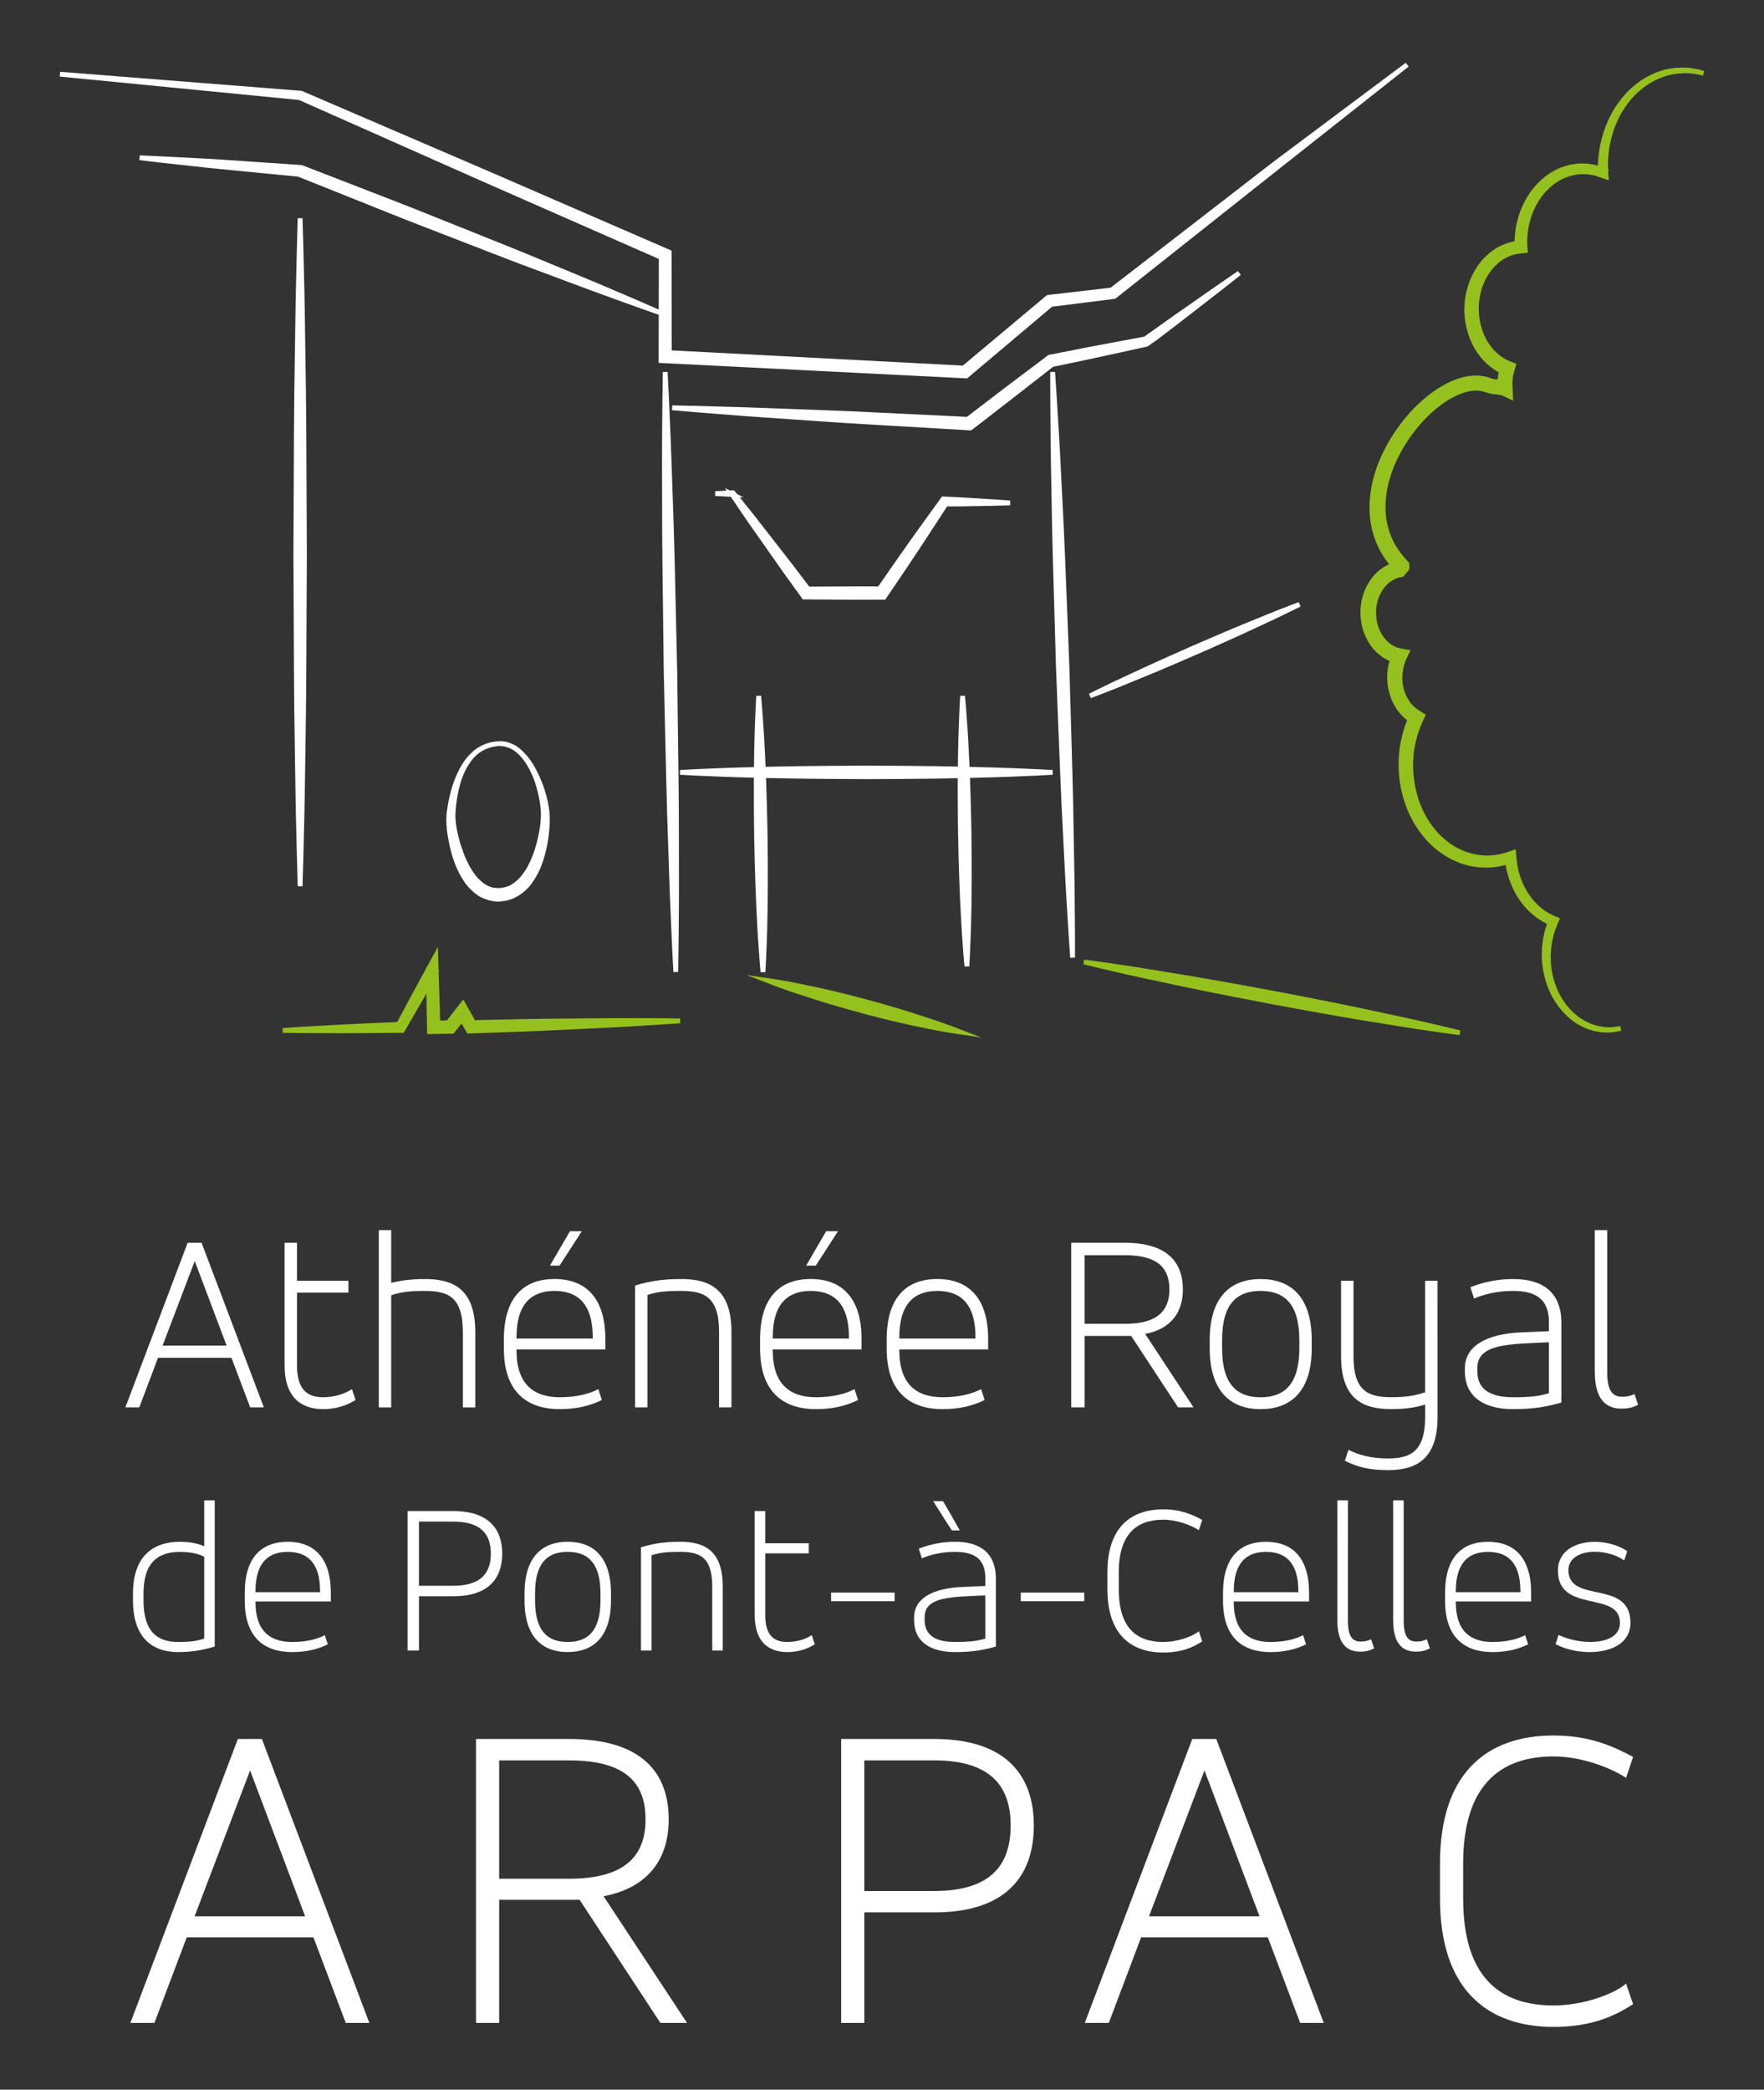 <?xml version="1.0" encoding="utf-8"?>
<!-- Generator: Adobe Illustrator 16.0.0, SVG Export Plug-In . SVG Version: 6.00 Build 0)  -->
<!DOCTYPE svg PUBLIC "-//W3C//DTD SVG 1.0//EN" "http://www.w3.org/TR/2001/REC-SVG-20010904/DTD/svg10.dtd">
<svg version="1.0" id="Calque_1" xmlns="http://www.w3.org/2000/svg" xmlns:xlink="http://www.w3.org/1999/xlink" x="0px" y="0px"
	 width="184.252px" height="218.268px" viewBox="35.462 32.5 184.252 218.268" enable-background="new 35.462 32.5 184.252 218.268"
	 xml:space="preserve">
<rect x="35.462" y="32.5" width="184.252" height="218.268" fill="#333333" stroke="none"/>
<g id="Calque_2">
</g>
<g id="Calque_1_1_">
	<g>
		<path fill="#FFFFFF" d="M59.638,174.318h-7.67l-1.957,5.183h-1.453l6.504-17.188h1.456l6.505,17.188h-1.43L59.638,174.318z
			 M52.445,173.048h6.688l-3.331-8.829L52.445,173.048z"/>
		<path fill="#FFFFFF" d="M65.19,162.312h1.295v3.967h5.369v1.242h-5.369v7.613c0,2.541,1.112,3.309,2.725,3.309
			c1.164,0,2.248-0.346,3.016-0.848l0.369,1.137c-0.925,0.58-2.062,0.953-3.385,0.953c-2.273,0-4.02-1.217-4.02-4.551V162.312z"/>
		<path fill="#FFFFFF" d="M75.028,160.99h1.295v5.5c0.795-0.186,1.904-0.395,3.52-0.395c3.014,0,5.262,1.084,5.262,5.553v7.854
			h-1.299v-7.881c0-3.729-1.611-4.283-4.018-4.283c-1.639,0-2.486,0.133-3.465,0.449v11.715h-1.295V160.99z"/>
		<path fill="#FFFFFF" d="M98.694,173.445h-9.281v0.105c0,3.541,1.799,4.893,4.523,4.893c1.691,0,3.092-0.346,4.018-0.848
			l0.371,1.137c-1.244,0.609-2.645,0.953-4.389,0.953c-3.518,0-5.844-1.879-5.844-6.32v-0.979c0-4.418,2.115-6.293,5.287-6.293
			c3.174,0,5.314,1.875,5.314,6.293L98.694,173.445L98.694,173.445z M89.413,172.311h7.961v-0.133c0-3.546-1.615-4.841-3.994-4.841
			c-2.355,0-3.967,1.295-3.967,4.841V172.311z M96.237,161.098l-2.33,3.598h-1.004l2.092-3.598H96.237z"/>
		<path fill="#FFFFFF" d="M101.792,166.779c1.031-0.315,2.432-0.686,4.811-0.686c3.014,0,5.262,1.084,5.262,5.553v7.854h-1.295
			v-7.881c0-3.729-1.615-4.283-4.02-4.283c-1.693,0-2.459,0.104-3.463,0.422v11.742h-1.295V166.779z"/>
		<path fill="#FFFFFF" d="M125.454,173.445h-9.277v0.105c0,3.541,1.795,4.893,4.52,4.893c1.693,0,3.094-0.346,4.02-0.848
			l0.369,1.137c-1.242,0.609-2.643,0.953-4.389,0.953c-3.518,0-5.844-1.879-5.844-6.32v-0.979c0-4.418,2.115-6.293,5.287-6.293
			c3.174,0,5.314,1.875,5.314,6.293V173.445z M116.177,172.311h7.957v-0.133c0-3.546-1.611-4.841-3.994-4.841
			c-2.352,0-3.963,1.295-3.963,4.841V172.311z M122.997,161.098l-2.326,3.598h-1.006l2.09-3.598H122.997z"/>
		<path fill="#FFFFFF" d="M138.677,173.445h-9.279v0.105c0,3.541,1.799,4.893,4.521,4.893c1.693,0,3.095-0.346,4.021-0.848
			l0.369,1.137c-1.242,0.609-2.644,0.953-4.39,0.953c-3.516,0-5.842-1.879-5.842-6.32v-0.979c0-4.418,2.111-6.293,5.285-6.293
			c3.172,0,5.314,1.875,5.314,6.293L138.677,173.445L138.677,173.445z M129.397,172.311h7.957v-0.133
			c0-3.546-1.611-4.841-3.992-4.841c-2.354,0-3.965,1.295-3.965,4.841V172.311z"/>
		<path fill="#FFFFFF" d="M153.618,172.042h-4.863v7.459h-1.403v-17.188h5.635c4.361,0,6.029,2.01,6.029,4.865
			c0,2.354-1.193,4.123-3.94,4.652l5.051,7.67h-1.613L153.618,172.042z M148.754,163.607v7.166h4.23
			c3.436,0,4.625-1.428,4.625-3.596c0-2.193-1.189-3.57-4.625-3.57H148.754z"/>
		<path fill="#FFFFFF" d="M161.817,172.469c0-4.576,2.248-6.373,5.314-6.373c3.094,0,5.342,1.797,5.342,6.373v0.846
			c0,4.574-2.248,6.373-5.342,6.373c-3.066,0-5.314-1.799-5.314-6.373V172.469z M171.179,172.469c0-3.837-1.615-5.132-4.048-5.132
			c-2.432,0-4.02,1.295-4.02,5.132v0.846c0,3.832,1.588,5.131,4.02,5.131c2.433,0,4.048-1.299,4.048-5.131V172.469z"/>
		<path fill="#FFFFFF" d="M185.616,180.531c0,4.308-2.168,5.525-5.156,5.525c-2.037,0-3.252-0.342-4.521-0.979l0.369-1.137
			c1.137,0.555,2.383,0.896,4.151,0.896c2.326,0,3.861-0.737,3.861-4.308v-1.323c-0.82,0.265-1.957,0.479-3.52,0.479
			c-3.041,0-5.262-1.084-5.262-5.556v-7.853h1.299v7.882c0,3.674,1.559,4.282,3.992,4.282c1.664,0,2.537-0.211,3.489-0.504v-11.66
			h1.295L185.616,180.531L185.616,180.531z"/>
		<path fill="#FFFFFF" d="M198.547,178.997c-1.375,0.396-2.725,0.688-5.051,0.688c-2.83,0-5.024-1.141-5.024-3.94v-0.343
			c0-2.383,2.407-3.571,5.793-3.729c0.979-0.053,1.981-0.077,2.983-0.131v-0.953c0-2.51-1.506-3.252-3.778-3.252
			c-1.693,0-3.119,0.396-4.046,0.795c-0.104-0.397-0.264-0.795-0.372-1.192c1.271-0.476,2.698-0.844,4.444-0.844
			c2.855,0,5.051,1.164,5.051,4.573V178.997z M197.249,172.704c-4.178,0.187-7.479,0.133-7.479,2.698v0.343
			c0,1.983,1.531,2.698,3.727,2.698c1.771,0,2.75-0.108,3.752-0.426V172.704z"/>
		<path fill="#FFFFFF" d="M202.04,160.99h1.295v14.835c0,2.034,0.633,2.565,1.56,2.565c0.635,0,0.979-0.135,1.295-0.293l0.371,1.137
			c-0.478,0.236-0.927,0.398-1.746,0.398c-1.56,0-2.772-0.926-2.772-3.809V160.99H202.04z"/>
	</g>
	<g>
		<path fill="#FFFFFF" d="M128.905,199.745h-6.635v-0.896h6.635V199.745z"/>
		<path fill="#FFFFFF" d="M148.713,199.745h-6.633v-0.896h6.633V199.745z"/>
		<g>
			<path fill="#FFFFFF" d="M57.892,204.479c-1.008,0.312-2.221,0.582-3.832,0.582c-2.736,0-4.708-1.547-4.708-5.402v-0.717
				c0-3.855,2.062-5.402,4.91-5.402c1.075,0,1.948,0.201,2.531,0.471v-4.795h1.099V204.479z M50.45,199.656
				c0,3.273,1.436,4.349,3.63,4.349c1.257,0,2.019-0.11,2.713-0.358v-8.537c-0.381-0.203-1.166-0.516-2.511-0.516
				c-2.285,0-3.832,1.073-3.832,4.348V199.656z"/>
			<path fill="#FFFFFF" d="M70.017,199.77h-7.868v0.092c0,3.002,1.524,4.145,3.833,4.145c1.434,0,2.623-0.289,3.406-0.717
				l0.313,0.963c-1.054,0.516-2.239,0.809-3.72,0.809c-2.982,0-4.953-1.594-4.953-5.356v-0.83c0-3.744,1.793-5.334,4.482-5.334
				c2.689,0,4.506,1.59,4.506,5.334L70.017,199.77L70.017,199.77z M62.148,198.807h6.745v-0.111c0-3.004-1.365-4.102-3.383-4.102
				c-1.996,0-3.362,1.098-3.362,4.102V198.807z"/>
			<path fill="#FFFFFF" d="M82.81,190.333c3.697,0,5.109,1.883,5.109,4.438c0,2.578-1.412,4.459-5.109,4.459h-3.586v5.672h-1.189
				v-14.568L82.81,190.333L82.81,190.333z M79.224,191.432v6.702h3.586c2.912,0,3.92-1.348,3.92-3.362c0-1.994-1.008-3.34-3.92-3.34
				H79.224z"/>
			<path fill="#FFFFFF" d="M90.249,198.939c0-3.879,1.904-5.401,4.506-5.401c2.619,0,4.525,1.522,4.525,5.401v0.717
				c0,3.878-1.906,5.402-4.525,5.402c-2.602,0-4.506-1.524-4.506-5.402V198.939z M98.183,198.939c0-3.25-1.369-4.348-3.428-4.348
				c-2.062,0-3.408,1.098-3.408,4.348v0.717c0,3.25,1.346,4.349,3.408,4.349c2.059,0,3.428-1.099,3.428-4.349V198.939z"/>
			<path fill="#FFFFFF" d="M102.415,194.12c0.877-0.271,2.062-0.582,4.082-0.582c2.555,0,4.459,0.92,4.459,4.707v6.655h-1.1v-6.68
				c0-3.16-1.365-3.629-3.406-3.629c-1.434,0-2.084,0.09-2.936,0.357v9.951h-1.1L102.415,194.12L102.415,194.12z"/>
			<path fill="#FFFFFF" d="M114.292,190.333h1.1v3.362h4.549v1.056h-4.549v6.453c0,2.149,0.939,2.801,2.309,2.801
				c0.986,0,1.904-0.289,2.555-0.717l0.312,0.963c-0.785,0.492-1.748,0.81-2.867,0.81c-1.928,0-3.408-1.031-3.408-3.855
				L114.292,190.333L114.292,190.333z"/>
			<path fill="#FFFFFF" d="M139.481,204.479c-1.166,0.334-2.309,0.582-4.279,0.582c-2.399,0-4.26-0.963-4.26-3.34v-0.293
				c0-2.017,2.039-3.025,4.91-3.158c0.828-0.047,1.678-0.066,2.531-0.113v-0.807c0-2.129-1.277-2.757-3.205-2.757
				c-1.434,0-2.646,0.337-3.428,0.675c-0.092-0.338-0.228-0.675-0.316-1.013c1.078-0.403,2.287-0.717,3.768-0.717
				c2.42,0,4.279,0.985,4.279,3.879V204.479L139.481,204.479z M138.383,199.143c-3.543,0.157-6.344,0.11-6.344,2.285v0.293
				c0,1.68,1.301,2.284,3.162,2.284c1.5,0,2.328-0.09,3.182-0.358V199.143L138.383,199.143z M132.937,189.303h1.03
				c0.585,1.01,1.189,2.041,1.75,3.049h-0.829C134.213,191.344,133.586,190.312,132.937,189.303z"/>
			<path fill="#FFFFFF" d="M152.319,198.514c0,4.014,1.861,5.491,4.641,5.491c1.593,0,3.158-0.627,3.722-1.121l0.356,1.056
				c-0.896,0.582-2.082,1.166-4.078,1.166c-3.383,0-5.826-1.904-5.826-6.592v-1.793c0-4.683,2.443-6.566,5.826-6.566
				c1.838,0,3.027,0.539,4.078,1.1l-0.356,1.074c-0.853-0.559-2.354-1.096-3.722-1.096c-2.778,0-4.641,1.521-4.641,5.488V198.514z"
				/>
			<path fill="#FFFFFF" d="M172.198,199.77h-7.867v0.092c0,3.002,1.523,4.145,3.832,4.145c1.437,0,2.623-0.289,3.408-0.717
				l0.312,0.963c-1.051,0.516-2.24,0.809-3.721,0.809c-2.979,0-4.953-1.594-4.953-5.356v-0.83c0-3.744,1.793-5.334,4.483-5.334
				c2.688,0,4.504,1.59,4.504,5.334L172.198,199.77L172.198,199.77z M164.331,198.807h6.748v-0.111c0-3.004-1.369-4.102-3.385-4.102
				c-1.994,0-3.363,1.098-3.363,4.102V198.807z"/>
			<path fill="#FFFFFF" d="M175.153,189.214h1.1v12.574c0,1.726,0.539,2.174,1.324,2.174c0.535,0,0.828-0.11,1.096-0.246
				l0.316,0.962c-0.404,0.2-0.785,0.336-1.48,0.336c-1.323,0-2.354-0.785-2.354-3.226L175.153,189.214L175.153,189.214z"/>
			<path fill="#FFFFFF" d="M180.981,189.214h1.098v12.574c0,1.726,0.537,2.174,1.322,2.174c0.539,0,0.828-0.11,1.098-0.246
				l0.314,0.962c-0.404,0.2-0.783,0.336-1.48,0.336c-1.319,0-2.352-0.785-2.352-3.226V189.214L180.981,189.214z"/>
			<path fill="#FFFFFF" d="M195.392,199.77h-7.869v0.092c0,3.002,1.526,4.145,3.836,4.145c1.433,0,2.621-0.289,3.406-0.717
				l0.313,0.963c-1.055,0.516-2.242,0.809-3.721,0.809c-2.982,0-4.955-1.594-4.955-5.356v-0.83c0-3.744,1.793-5.334,4.482-5.334
				s4.506,1.59,4.506,5.334L195.392,199.77L195.392,199.77z M187.522,198.807h6.748v-0.111c0-3.004-1.365-4.102-3.385-4.102
				c-1.994,0-3.363,1.098-3.363,4.102V198.807z"/>
			<path fill="#FFFFFF" d="M198.256,203.268c2.354,1.143,6.41,1.119,6.41-1.256c0-3.429-6.477-0.918-6.477-5.472
				c0-3.315,4.799-3.696,7.238-2.017l-0.312,0.965c-2.107-1.457-5.828-1.188-5.828,1.009c0,3.586,6.479,0.896,6.479,5.515
				c0,3.383-5.108,3.676-7.822,2.217L198.256,203.268z"/>
		</g>
	</g>
	<g>
		<path fill="#FFFFFF" d="M68.201,234.854H54.968l-3.378,8.942h-2.511l11.227-29.659h2.511l11.226,29.659h-2.465L68.201,234.854z
			 M55.788,232.662h11.546l-5.749-15.241L55.788,232.662z"/>
		<path fill="#FFFFFF" d="M95.998,230.93h-8.396v12.866h-2.419v-29.659h9.72c7.529,0,10.406,3.467,10.406,8.395
			c0,4.062-2.056,7.119-6.8,8.033l8.715,13.231h-2.782L95.998,230.93z M87.602,216.372v12.364h7.301
			c5.933,0,7.986-2.463,7.986-6.205c0-3.786-2.054-6.159-7.986-6.159H87.602z"/>
		<path fill="#FFFFFF" d="M133.042,214.137c7.528,0,10.405,3.832,10.405,9.034c0,5.248-2.877,9.08-10.405,9.08h-7.301v11.545h-2.419
			v-29.659H133.042z M125.74,216.372v13.646h7.301c5.933,0,7.986-2.74,7.986-6.847c0-4.062-2.055-6.799-7.986-6.799H125.74z"/>
		<path fill="#FFFFFF" d="M167.887,234.854h-13.233l-3.375,8.942h-2.511l11.227-29.659h2.508l11.227,29.659h-2.463L167.887,234.854z
			 M155.477,232.662h11.546l-5.752-15.241L155.477,232.662z"/>
		<path fill="#FFFFFF" d="M188.29,230.792c0,8.168,3.785,11.181,9.444,11.181c3.24,0,6.435-1.277,7.575-2.283l0.73,2.145
			c-1.826,1.188-4.246,2.375-8.307,2.375c-6.891,0-11.863-3.877-11.863-13.416v-3.65c0-9.537,4.975-13.371,11.863-13.371
			c3.741,0,6.163,1.097,8.307,2.236l-0.73,2.189c-1.734-1.139-4.791-2.238-7.575-2.238c-5.659,0-9.444,3.105-9.444,11.184V230.792z"
			/>
	</g>
	<g>
		<path fill="#FFFFFF" d="M136.223,72.013l0.258,0.011l8.87-7.488l6.601-0.829l17.16-13.602l13.486-10.651l-0.305-0.396
			l-13.77,10.299L151.472,62.55l-6.47,0.752l-0.183,0.024l-8.788,7.361l-30.404-1.588l-0.019-10.421l-19.487-8.456L66.976,41.99
			L41.742,40l-0.044,0.498l24.99,2.443l18.943,8.409l18.646,8.197l-0.01,5.286c-1.121-0.495-2.246-0.978-3.371-1.458l-1.051-0.449
			c-1.342-0.58-2.78-1.186-4.665-1.961l-4.671-1.933c-0.981-0.41-1.968-0.804-2.954-1.197c-0.579-0.231-1.159-0.462-1.737-0.697
			l-5.715-2.29c-1.226-0.491-2.45-0.981-3.684-1.453l-9.429-3.653l-8.549-0.581c-0.874-0.06-1.749-0.104-2.624-0.147
			c-0.521-0.026-1.043-0.053-1.565-0.082c-1.397-0.076-2.792-0.147-4.191-0.203l-0.04,0.498c1.371,0.168,2.745,0.319,4.17,0.475
			c0.512,0.054,1.024,0.111,1.536,0.168c0.878,0.097,1.756,0.195,2.634,0.278l8.24,0.804l9.312,3.728
			c1.303,0.53,2.613,1.037,3.923,1.543l5.502,2.132c0.534,0.205,1.067,0.413,1.601,0.62c1.038,0.404,2.077,0.809,3.119,1.194
			l4.738,1.772c1.579,0.592,3.161,1.182,4.749,1.75l0.986,0.356c1.242,0.449,2.484,0.898,3.735,1.331l-0.01,5.025L136.223,72.013z"
			/>
		<path fill="#FFFFFF" d="M145.463,70.811c0.545-0.115,1.091-0.228,1.636-0.341c1.073-0.223,2.146-0.445,3.218-0.682l4.991-1.094
			l0.896-0.617c1.373-1.042,2.746-2.086,4.103-3.148l1.128-0.875c1.212-0.94,2.425-1.881,3.626-2.838l-0.296-0.402
			c-1.405,0.955-2.797,1.927-4.188,2.899l-0.77,0.539c-1.305,0.9-2.596,1.821-3.885,2.74l-0.946,0.674l-4.905,0.916
			c-1.048,0.194-2.093,0.402-3.138,0.61c-0.625,0.124-1.25,0.249-1.877,0.37l-0.088,0.018l-4.451,3.357
			c-0.535,0.411-1.073,0.819-1.61,1.229c-0.818,0.622-1.639,1.245-2.451,1.876l-9.033-0.437c-2.038-0.099-4.146-0.201-6.22-0.272
			l-7.761-0.287c-0.799-0.021-1.597-0.045-2.396-0.069c-1.79-0.053-3.579-0.106-5.371-0.133l-0.026,0.499
			c1.68,0.155,3.362,0.285,5.045,0.416c0.899,0.07,1.8,0.14,2.702,0.213l7.744,0.537c1.977,0.145,3.988,0.262,5.935,0.375
			l9.567,0.559l0.255,0.014l0.207-0.155c0.874-0.663,1.739-1.338,2.604-2.013c0.547-0.426,1.092-0.852,1.643-1.276L145.463,70.811z"
			/>
		<path fill="#FFFFFF" d="M110.158,84.305l1.634,0.082l1.725,2.538l3.713,5.291l2.082,2.891l4.293,0.029
			c0.595,0.005,1.189,0.007,1.783,0.007c0.724,0,1.446-0.003,2.168-0.008h0.369l0.203-0.299c1.093-1.598,2.168-3.201,3.235-4.811
			c0.663-0.994,1.312-1.996,1.962-2.999c0.354-0.542,0.704-1.085,1.059-1.626h0.006c1.049,0,2.094-0.015,3.142-0.039
			c1.146-0.018,2.289-0.035,3.435-0.077l0.013-0.499c-0.998-0.081-1.993-0.141-2.988-0.202l-0.438-0.026
			c-0.889-0.059-1.721-0.108-2.52-0.147l0.02-0.03l-0.055,0.029c-0.295-0.015-0.586-0.027-0.873-0.04l-0.273-0.011l-0.166,0.23
			c-0.188,0.261-0.375,0.522-0.562,0.783l-0.052,0.026h0.032c-0.223,0.309-0.445,0.617-0.668,0.925
			c-0.715,0.989-1.43,1.978-2.133,2.976c-1.043,1.477-2.08,2.959-3.106,4.45c-1.196-0.008-2.392-0.007-3.589,0.003l-3.619,0.022
			l-1.752-2.304l-3.969-5.102l-1.552-1.935l0.425,0.021l-0.688-0.349l-0.235-0.294l-0.121-0.101l-0.4,0.02l-0.516-0.248l0.18,0.265
			l-1.199,0.06v0.499H110.158z"/>
		<path fill="#FFFFFF" d="M170.161,95.75c-0.211,0.085-0.455,0.179-0.727,0.285c-0.502,0.195-1.102,0.427-1.768,0.704l-1.011,0.413
			c-0.776,0.316-1.622,0.66-2.507,1.034c-1.286,0.54-2.654,1.131-4.027,1.728l-0.5,0.221c-1.199,0.528-2.39,1.054-3.512,1.567
			c-0.867,0.389-1.693,0.775-2.455,1.13l-1.041,0.485c-0.66,0.304-1.248,0.589-1.742,0.829c-0.271,0.132-0.516,0.25-0.729,0.352
			l-0.935,0.463l0.199,0.457l0.951-0.362c0.208-0.083,0.448-0.176,0.715-0.28c0.506-0.196,1.106-0.43,1.779-0.708l1.146-0.469
			c0.738-0.301,1.537-0.627,2.371-0.979c1.137-0.475,2.342-0.998,3.553-1.523l0.766-0.333c1.27-0.558,2.534-1.115,3.721-1.656
			c0.865-0.387,1.688-0.772,2.446-1.127l1.049-0.488c0.657-0.303,1.241-0.586,1.733-0.825c0.275-0.134,0.521-0.253,0.74-0.356
			l0.933-0.462l-0.198-0.458L170.161,95.75z"/>
		<path fill="#FFFFFF" d="M142.471,112.787c-0.889-0.039-1.946-0.085-3.135-0.118c-0.83-0.026-1.709-0.05-2.604-0.071
			c-0.045-1.042-0.095-2.063-0.148-3.008c-0.049-0.849-0.106-1.608-0.155-2.248c-0.027-0.355-0.052-0.672-0.07-0.951
			c-0.062-0.775-0.104-1.217-0.104-1.217l-0.498,0.007c0,0-0.033,0.444-0.069,1.222c-0.009,0.249-0.021,0.532-0.035,0.846
			c-0.028,0.662-0.063,1.46-0.084,2.357c-0.026,0.901-0.045,1.897-0.056,2.963c-0.797-0.016-1.602-0.031-2.406-0.042
			c-2.096-0.035-4.357-0.043-6.548-0.051l-0.601-0.002l-0.242,0.001c-2.312,0.008-4.702,0.017-6.907,0.052
			c-1.199,0.019-2.327,0.04-3.381,0.064c-0.044-1.04-0.091-2.018-0.143-2.906c-0.045-0.837-0.101-1.587-0.148-2.225
			c-0.028-0.392-0.055-0.741-0.073-1.046c-0.062-0.791-0.109-1.242-0.109-1.242l-0.498,0.009c0,0-0.032,0.453-0.067,1.249
			c-0.009,0.258-0.021,0.554-0.036,0.882c-0.029,0.672-0.065,1.48-0.085,2.389c-0.024,0.918-0.042,1.909-0.053,2.921
			c-0.57,0.015-1.123,0.03-1.64,0.047c-1.195,0.033-2.263,0.079-3.155,0.118c-0.468,0.021-0.888,0.039-1.257,0.052l-1.675,0.088
			v0.499l1.679,0.088c0.365,0.013,0.785,0.031,1.253,0.052c0.893,0.039,1.96,0.085,3.154,0.118c0.521,0.017,1.068,0.032,1.632,0.047
			c-0.002,0.197-0.003,0.394-0.004,0.592c-0.011,1.45,0.005,2.98,0.021,4.523l0.015,1.093c0.034,1.666,0.069,3.389,0.13,4.979
			c0.062,1.759,0.132,3.313,0.21,4.619c0.048,0.904,0.108,1.707,0.159,2.376c0.024,0.332,0.047,0.63,0.064,0.894
			c0.06,0.791,0.106,1.243,0.106,1.243l0.498-0.007c0,0,0.034-0.454,0.07-1.249c0.009-0.25,0.021-0.535,0.035-0.851
			c0.03-0.678,0.066-1.498,0.087-2.421c0.039-1.485,0.061-3.084,0.064-4.622c0.012-1.559-0.007-3.241-0.024-4.869l-0.018-1.023
			c-0.034-1.605-0.068-3.2-0.126-4.703c-0.007-0.185-0.014-0.361-0.021-0.542c1.054,0.023,2.167,0.043,3.335,0.06
			c1.992,0.034,4.104,0.043,6.228,0.052l0.924,0.004l0.599-0.002c2.188-0.008,4.453-0.016,6.548-0.051
			c0.812-0.012,1.609-0.026,2.396-0.042c0,0.118-0.002,0.23-0.002,0.35c-0.011,1.477,0.006,3.04,0.021,4.613l0.016,1.005
			c0.032,1.59,0.067,3.235,0.127,4.756c0.053,1.517,0.127,3.082,0.211,4.522c0.047,0.833,0.104,1.579,0.151,2.209
			c0.028,0.371,0.054,0.703,0.072,0.991c0.06,0.776,0.11,1.222,0.11,1.222l0.496-0.011c0,0,0.032-0.446,0.067-1.225
			c0.009-0.248,0.021-0.531,0.035-0.845c0.028-0.661,0.063-1.459,0.084-2.356c0.039-1.329,0.062-2.853,0.065-4.529
			c0.012-1.56-0.008-3.248-0.025-4.88l-0.01-0.617c-0.034-1.631-0.069-3.318-0.131-4.876c-0.004-0.12-0.01-0.239-0.014-0.359
			c0.891-0.021,1.753-0.044,2.559-0.07c1.188-0.033,2.246-0.08,3.135-0.118c0.478-0.021,0.904-0.04,1.281-0.053l1.672-0.088v-0.499
			l-1.676-0.088C143.375,112.827,142.948,112.808,142.471,112.787z"/>
		<path fill="#FFFFFF" d="M92.077,114.234c-0.377-0.956-0.796-1.753-1.244-2.369c-0.455-0.631-0.971-1.14-1.504-1.479
			c-0.619-0.349-1.093-0.432-1.33-0.45l-0.454-0.019l-0.014,0.226l-0.029-0.224c0,0-0.16,0.02-0.442,0.06
			c-0.213,0.017-0.41,0.06-0.585,0.126c-0.199,0.058-0.471,0.136-0.728,0.29c-0.57,0.272-1.128,0.744-1.612,1.364
			c-0.475,0.603-0.899,1.404-1.261,2.382c-0.328,0.897-0.575,1.933-0.734,3.078c-0.162,1.233,0.05,2.504,0.278,3.587
			c0.332,1.489,0.784,2.636,1.417,3.598c0.333,0.565,0.823,1.093,1.458,1.568c0.618,0.45,1.561,0.694,2.169,0.699
			c0.029,0.003,0.057,0.003,0.08,0.003l0.494-0.056c0.236-0.021,0.425-0.061,0.581-0.123l0.152-0.049
			c0.126-0.04,0.251-0.079,0.398-0.141l0.484-0.266c0.639-0.414,1.167-0.94,1.523-1.512c0.809-1.173,1.17-2.493,1.417-3.636
			c0.266-1.374,0.353-2.539,0.266-3.569C92.742,116.316,92.487,115.308,92.077,114.234z M87.967,110.441
			c0.146,0.013,0.547,0.078,1.09,0.391c0.338,0.222,0.838,0.637,1.306,1.355c0.438,0.667,0.804,1.455,1.057,2.278
			c0.315,1.019,0.497,2.001,0.539,2.914c0.017,0.933-0.134,1.998-0.461,3.25c-0.146,0.503-0.321,1.086-0.577,1.646
			c-0.065,0.17-0.148,0.332-0.231,0.494c-0.049,0.096-0.098,0.191-0.126,0.259c-0.06,0.09-0.113,0.183-0.168,0.276
			c-0.094,0.161-0.183,0.312-0.307,0.46c-0.287,0.42-0.679,0.792-1.17,1.108c-0.315,0.218-0.778,0.348-1.369,0.396
			c-0.084-0.009-0.172-0.016-0.26-0.023c-0.197-0.015-0.42-0.032-0.519-0.085l-0.068-0.024c-0.146-0.031-0.314-0.125-0.492-0.226
			l-0.128-0.069c-0.493-0.369-0.865-0.751-1.142-1.177c-0.567-0.806-1.033-1.834-1.424-3.141c-0.26-0.92-0.549-2.117-0.476-3.217
			c0.074-1.083,0.242-2.076,0.499-2.954c0.241-0.851,0.605-1.629,1.055-2.252c0.385-0.551,0.875-0.99,1.4-1.248
			c0.206-0.125,0.405-0.19,0.642-0.263c0.149-0.057,0.302-0.093,0.479-0.111l0.425-0.062
			C87.6,110.422,87.745,110.431,87.967,110.441z"/>
		<path fill="#FFFFFF" d="M67.364,69.799c-0.019-1.258-0.038-2.462-0.05-3.6c-0.027-2.176-0.075-4.11-0.115-5.722
			c-0.02-0.813-0.039-1.544-0.051-2.186l-0.088-2.997h-0.5l-0.086,3c-0.012,0.605-0.03,1.293-0.049,2.055
			c-0.042,1.638-0.091,3.617-0.119,5.851c-0.013,1.166-0.032,2.4-0.051,3.692c-0.036,2.333-0.074,4.851-0.085,7.483
			c-0.02,4.088-0.04,8.449-0.059,12.812c0.019,4.359,0.039,8.72,0.059,12.81c0.009,2.678,0.048,5.184,0.086,7.606
			c0.02,1.247,0.038,2.44,0.051,3.569c0.027,2.234,0.078,4.216,0.119,5.855c0.019,0.76,0.037,1.447,0.049,2.053l0.086,2.998h0.5
			l0.088-3c0.012-0.637,0.03-1.366,0.051-2.175c0.04-1.615,0.088-3.553,0.115-5.731c0.013-1.128,0.031-2.322,0.051-3.569
			c0.038-2.422,0.077-4.928,0.086-7.606l0.061-12.812l-0.061-12.81C67.439,74.708,67.4,72.158,67.364,69.799z"/>
		<path fill="#FFFFFF" d="M106.374,120.968c-0.001-2.16-0.002-4.395-0.035-6.779l-0.142-11.511
			c-0.091-3.917-0.181-7.833-0.263-11.505c-0.056-2.471-0.14-4.88-0.214-7.006c-0.037-1.057-0.072-2.07-0.103-3.03
			c-0.06-1.95-0.139-3.684-0.204-5.131c-0.033-0.733-0.062-1.392-0.085-1.97l-0.135-2.692l-0.5,0.009l-0.04,2.698
			c-0.002,0.58-0.009,1.244-0.017,1.983c-0.015,1.445-0.032,3.176-0.025,5.121c0.006,1.042,0.007,2.146,0.008,3.301
			c0.001,2.101,0.003,4.37,0.033,6.74l0.141,11.508l0.264,11.504c0.051,2.388,0.129,4.623,0.204,6.783
			c0.04,1.138,0.078,2.226,0.108,3.253c0.06,1.867,0.135,3.535,0.198,4.943c0.037,0.809,0.069,1.531,0.093,2.16
			c0.088,1.711,0.136,2.69,0.136,2.69l0.5-0.008c0,0,0.017-0.979,0.041-2.696c0.002-0.581,0.009-1.247,0.017-1.986
			c0.015-1.446,0.032-3.176,0.025-5.121C106.374,123.197,106.374,122.107,106.374,120.968z"/>
		<path fill="#FFFFFF" d="M147.726,127.917c-0.009-1.405-0.019-3.084-0.056-4.967c-0.021-1.004-0.037-2.066-0.057-3.176
			c-0.033-2.112-0.068-4.295-0.139-6.627c-0.104-3.586-0.215-7.407-0.322-11.234c-0.152-3.821-0.303-7.645-0.443-11.228
			c-0.092-2.334-0.207-4.566-0.312-6.63c-0.058-1.105-0.11-2.163-0.158-3.162c-0.092-1.888-0.196-3.566-0.284-4.971
			c-0.045-0.729-0.086-1.383-0.119-1.958l-0.176-2.625l-0.5,0.017l0.004,2.636c0.006,0.582,0.01,1.252,0.016,1.999
			c0.008,1.398,0.018,3.066,0.053,4.938c0.021,1.041,0.041,2.145,0.061,3.3c0.035,2.074,0.069,4.218,0.138,6.503l0.321,11.233
			c0.137,3.491,0.273,6.984,0.404,10.294l0.037,0.932c0.086,2.249,0.195,4.36,0.301,6.403c0.062,1.188,0.119,2.322,0.168,3.391
			c0.092,1.881,0.197,3.556,0.285,4.958c0.047,0.734,0.088,1.393,0.12,1.97c0.111,1.67,0.179,2.626,0.179,2.626l0.498-0.018
			l-0.002-2.633C147.733,129.312,147.729,128.652,147.726,127.917z"/>
	</g>
	<g>
		<path fill="#95C11F" d="M102.475,138.849l-2.038-0.006c-0.939,0-1.878,0.01-2.817,0.02c-0.682,0.007-1.363,0.014-2.046,0.017
			l-1.17,0.01c-1.432,0.013-2.863,0.025-4.294,0.057l-5.044,0.106l-1.213-2.157l-0.932,1.193h-0.006l0.003,0.005l-0.775,0.991
			l-0.708,0.014l-0.155-5.073l0.072-0.127l-0.076-0.019l-0.076-2.479l-1.169,2.14c-0.005,0.01-0.01,0.019-0.016,0.029l-0.073-0.018
			l0.003,0.146c-1.085,1.982-2.066,3.801-2.995,5.552l-1.723,0.077c-1.364,0.059-2.729,0.119-4.093,0.193
			c-0.654,0.038-1.309,0.074-1.963,0.11c-1.395,0.077-2.789,0.153-4.183,0.253l0.013,0.5c1.396,0.026,2.792,0.029,4.188,0.032
			c0.656,0.001,1.312,0.002,1.969,0.006h0.266c1.23,0,2.461-0.012,3.692-0.023c0.732-0.007,1.464-0.014,2.198-0.019l0.316-0.003
			l0.17-0.287c0.738-1.264,1.47-2.532,2.196-3.802l0.085,4.226l2.754-0.042l0.836-1.072l0.609,1.057l5.869-0.209
			c1.525-0.053,3.049-0.127,4.575-0.202l0.884-0.043c0.605-0.03,1.212-0.059,1.817-0.086c1.214-0.057,2.427-0.113,3.641-0.189
			c0.58-0.037,1.16-0.071,1.74-0.105c1.238-0.073,2.477-0.146,3.714-0.241l-0.014-0.5
			C105.161,138.856,103.817,138.853,102.475,138.849z"/>
		<path fill="#95C11F" d="M134.347,139.494c-0.479-0.176-1.056-0.387-1.7-0.591c-0.332-0.104-0.684-0.22-1.051-0.34
			c-0.688-0.225-1.432-0.469-2.203-0.695c-1.086-0.33-2.254-0.652-3.384-0.963l-0.632-0.169c-1.137-0.294-2.312-0.598-3.393-0.843
			c-0.776-0.186-1.515-0.337-2.197-0.477c-0.352-0.072-0.689-0.142-1.008-0.21c-0.616-0.134-1.169-0.226-1.614-0.299
			c-0.24-0.04-0.455-0.075-0.654-0.113l-3.084-0.458l2.997,1.155c0.181,0.062,0.386,0.138,0.614,0.221
			c0.479,0.176,1.058,0.387,1.704,0.592c0.334,0.104,0.689,0.222,1.06,0.343c0.686,0.224,1.425,0.466,2.193,0.692
			c1.19,0.361,2.473,0.713,3.717,1.055l0.216,0.056c1.164,0.302,2.367,0.614,3.476,0.865c0.779,0.188,1.521,0.339,2.204,0.479
			c0.35,0.071,0.684,0.14,1.001,0.208c0.63,0.137,1.193,0.229,1.646,0.303c0.229,0.038,0.435,0.071,0.623,0.106l3.098,0.46
			l-3.01-1.155C134.784,139.653,134.577,139.578,134.347,139.494z"/>
		<path fill="#95C11F" d="M185.167,139.46c-0.912-0.214-2.014-0.472-3.261-0.735c-0.642-0.135-1.319-0.282-2.028-0.435
			c-1.318-0.285-2.744-0.593-4.235-0.892c-2.111-0.434-4.397-0.873-6.61-1.298l-0.596-0.114c-2.402-0.445-4.889-0.904-7.223-1.304
			c-1.479-0.26-2.9-0.489-4.217-0.702c-0.736-0.119-1.44-0.232-2.104-0.343c-1.207-0.201-2.289-0.356-3.196-0.487
			c-0.479-0.069-0.91-0.131-1.289-0.189l-1.703-0.23l-0.093,0.491l1.677,0.404c0.377,0.083,0.811,0.185,1.293,0.298
			c0.887,0.208,1.939,0.454,3.127,0.705c0.623,0.131,1.279,0.272,1.967,0.42c1.336,0.288,2.783,0.601,4.299,0.904
			c2.09,0.429,4.354,0.864,6.54,1.285l1.054,0.2c2.285,0.422,4.648,0.858,6.835,1.235c1.509,0.267,2.956,0.5,4.295,0.714
			c0.708,0.114,1.386,0.223,2.024,0.329c1.264,0.212,2.39,0.373,3.32,0.505c0.431,0.062,0.819,0.117,1.164,0.169
			c1.088,0.149,1.705,0.232,1.705,0.232l0.092-0.491l-1.674-0.402C185.985,139.652,185.597,139.561,185.167,139.46z"/>
		<path fill="#95C11F" d="M211.238,39.555c-0.122,0.01-0.245,0.012-0.368,0.015c-0.24,0.005-0.488,0.01-0.725,0.063
			c-0.441,0.059-0.796,0.136-1.104,0.238c-0.646,0.18-1.297,0.481-2.058,0.955c-0.733,0.503-1.278,0.969-1.707,1.457
			c-0.569,0.595-1.016,1.278-1.347,1.817c-0.424,0.773-0.715,1.425-0.916,2.049c-0.26,0.765-0.436,1.503-0.52,2.186
			c-0.072,0.451-0.113,0.944-0.123,1.47c-0.045-0.012-0.088-0.023-0.129-0.032c-0.291-0.09-0.582-0.127-0.865-0.164l-0.084-0.011
			c-0.307-0.028-0.689-0.034-0.928-0.01c-0.225,0-0.466,0.043-0.697,0.084l-0.271,0.047c-0.725,0.187-1.281,0.41-1.748,0.695
			c-0.498,0.276-0.984,0.65-1.488,1.147c-0.482,0.495-0.857,0.975-1.146,1.461c-0.294,0.463-0.55,0.993-0.81,1.677
			c-0.222,0.661-0.367,1.247-0.44,1.789c-0.063,0.427-0.101,0.837-0.111,1.223c-0.187,0.032-0.37,0.072-0.549,0.122
			c-0.374,0.111-0.744,0.261-1.103,0.447c-0.674,0.362-1.283,0.864-1.813,1.493c-0.954,1.147-1.567,2.645-1.729,4.22
			c-0.041,0.472-0.054,0.858-0.035,1.138c0.008,0.351,0.054,0.782,0.121,1.151c0.136,0.773,0.375,1.512,0.715,2.193
			c0.617,1.254,1.586,2.282,2.742,2.914c-0.043,0.194-0.07,0.372-0.086,0.533c-0.012,0.073-0.019,0.146-0.023,0.223
			c-0.027-0.003-0.055-0.005-0.08-0.008c-0.23-0.024-0.43-0.044-0.57-0.109c-0.609-0.25-1.406-0.356-2.088-0.279
			c-1.16,0.116-2.303,0.559-3.595,1.395c-1.949,1.296-3.623,3.104-4.976,5.376c-1.388,2.372-2.086,4.752-2.076,7.074
			c0.011,1.318,0.277,2.611,0.772,3.74c0.259,0.586,0.578,1.148,0.953,1.67c0.104,0.147,0.214,0.291,0.326,0.432
			c-0.757,0.334-1.435,0.897-1.935,1.611c-0.676,0.954-1.053,2.14-1.062,3.344c0,0.338,0.005,0.533,0.049,0.86
			c0.034,0.309,0.09,0.589,0.174,0.879c0.158,0.583,0.403,1.128,0.729,1.62c0.521,0.803,1.256,1.43,2.086,1.784
			c-0.105,0.375-0.18,0.768-0.221,1.179l-0.024,0.516c0.001,0.146,0.009,0.241,0.017,0.333l0.01,0.155
			c0,0.233,0.054,0.506,0.105,0.769l0.062,0.307c0.029,0.09,0.059,0.181,0.086,0.271c0.072,0.236,0.148,0.48,0.263,0.693
			c0.136,0.324,0.326,0.62,0.522,0.915c0.064,0.102,0.146,0.196,0.229,0.29c0.037,0.042,0.074,0.084,0.106,0.124
			c0.104,0.133,0.229,0.261,0.402,0.405c0.043,0.034,0.082,0.071,0.121,0.107c0.047,0.043,0.098,0.09,0.156,0.136
			c-0.279,0.703-0.499,1.441-0.648,2.195c-0.1,0.479-0.166,0.974-0.199,1.465c-0.043,0.478-0.053,1.035-0.024,1.479
			c0.006,0.488,0.073,1.014,0.138,1.466c0.082,0.548,0.215,1.063,0.321,1.455c0.115,0.39,0.276,0.902,0.492,1.382
			c0.147,0.392,0.351,0.759,0.546,1.115l0.125,0.227c0.25,0.403,0.521,0.829,0.841,1.212c0.326,0.434,0.714,0.817,1.015,1.103
			c0.354,0.332,0.738,0.636,1.211,0.951c0.41,0.254,0.834,0.517,1.289,0.689c0.463,0.221,0.943,0.349,1.445,0.473
			c0.551,0.115,1.045,0.172,1.5,0.175c0.545,0.019,0.986-0.029,1.506-0.109c0.24-0.043,0.481-0.098,0.732-0.168
			c0.214,1.267,0.672,2.466,1.334,3.483c0.77,1.183,1.824,2.122,2.993,2.666c-0.193,0.556-0.326,1.072-0.406,1.576
			c-0.013,0.1-0.028,0.2-0.044,0.3c-0.038,0.246-0.078,0.5-0.075,0.755l-0.009,0.233c-0.012,0.277-0.023,0.563,0.003,0.818
			c0.009,0.372,0.062,0.745,0.108,1.052c0.033,0.264,0.095,0.515,0.154,0.757l0.071,0.298c0.229,0.761,0.495,1.402,0.812,1.958
			c0.746,1.32,1.78,2.345,3,2.969l0.064,0.03c0.295,0.139,0.6,0.282,0.911,0.357c0.331,0.114,0.67,0.167,0.998,0.218l0.269,0.021
			c0.158,0.01,0.318,0.019,0.479,0.019c0.131,0,0.26-0.006,0.363-0.021c0.297-0.008,0.584-0.069,0.862-0.128l0.183-0.038
			l-0.09-0.492l-0.207,0.034c-0.252,0.043-0.49,0.083-0.783,0.084c-0.248,0.022-0.495-0.004-0.74-0.029l-0.191-0.018
			c-0.312-0.061-0.635-0.123-0.949-0.243c-0.28-0.083-0.557-0.227-0.862-0.386c-1.077-0.604-1.979-1.557-2.608-2.759
			c-0.269-0.504-0.492-1.094-0.679-1.787c-0.019-0.1-0.041-0.201-0.062-0.301c-0.049-0.225-0.096-0.437-0.114-0.659
			c-0.035-0.273-0.07-0.602-0.07-0.978c-0.017-0.233,0-0.452,0.017-0.685l0.02-0.282c0.004-0.206,0.042-0.412,0.083-0.63
			c0.021-0.105,0.039-0.21,0.053-0.306c0.082-0.428,0.21-0.871,0.397-1.367l0.062,0.022l-0.036-0.087
			c0.049-0.126,0.103-0.256,0.158-0.39l0.209-0.492l-0.496-0.2c-0.134-0.054-0.267-0.114-0.396-0.18l-0.045-0.108l-0.028,0.071
			c-0.951-0.498-1.795-1.294-2.411-2.287c-0.6-0.956-0.986-2.075-1.136-3.261l0.041-0.015l-0.046-0.029
			c-0.018-0.138-0.03-0.276-0.04-0.415l-0.058-0.782l-0.754,0.256c-0.146,0.049-0.285,0.094-0.422,0.133l-0.025-0.016l0.002,0.023
			c-0.28,0.081-0.541,0.139-0.787,0.178c-0.43,0.064-0.867,0.096-1.273,0.068c-0.391-0.01-0.8-0.066-1.279-0.178
			c-0.408-0.114-0.793-0.221-1.166-0.409c-1.441-0.635-2.744-1.867-3.656-3.459l-0.129-0.246c-0.166-0.312-0.32-0.606-0.438-0.938
			c-0.176-0.41-0.302-0.834-0.41-1.228c-0.115-0.445-0.203-0.872-0.259-1.271c-0.062-0.449-0.112-0.856-0.114-1.312l-0.005-0.074
			c-0.009-0.206-0.017-0.373-0.006-0.571c0.006-0.214,0.011-0.429,0.038-0.654c0.031-0.433,0.092-0.864,0.184-1.285
			c0.172-0.85,0.446-1.677,0.814-2.458l0.287-0.606l-0.952-0.619c-0.039-0.02-0.084-0.063-0.132-0.108
			c-0.043-0.041-0.088-0.081-0.129-0.113c-0.098-0.078-0.174-0.154-0.235-0.24c-0.035-0.045-0.071-0.087-0.108-0.128
			c-0.045-0.052-0.092-0.102-0.15-0.195c-0.137-0.211-0.266-0.411-0.367-0.66c-0.074-0.134-0.121-0.291-0.171-0.457
			c-0.026-0.092-0.056-0.185-0.075-0.222c-0.014-0.101-0.031-0.194-0.052-0.288c-0.032-0.153-0.062-0.298-0.063-0.498l-0.022-0.389
			l0.024-0.4c0.053-0.528,0.188-1.031,0.396-1.492l0.434-0.935l-1.01-0.18c-0.744-0.135-1.441-0.633-1.913-1.367
			c-0.227-0.348-0.399-0.741-0.517-1.173c-0.055-0.184-0.098-0.404-0.122-0.634c-0.024-0.156-0.036-0.459-0.032-0.652
			c0.012-0.876,0.286-1.734,0.775-2.416c0.492-0.693,1.222-1.153,1.949-1.232l0.101-0.011l0.489-0.585
			c0.137-0.055,0.152-0.226,0.168-0.387c0.008-0.063,0.003-0.164-0.004-0.19c0-0.023-0.004-0.051-0.01-0.083l0.008-0.311
			l-0.078,0.093c-0.021-0.049-0.043-0.094-0.067-0.131l-0.433-0.497c-0.172-0.202-0.34-0.411-0.491-0.629
			c-0.306-0.428-0.565-0.891-0.774-1.374c-0.416-0.956-0.635-1.994-0.646-3.084c-0.022-1.991,0.606-4.146,1.821-6.235
			c1.192-2.038,2.729-3.721,4.442-4.868c1.029-0.679,1.996-1.069,2.868-1.158c0.509-0.043,0.932,0,1.371,0.171
			c0.429,0.154,0.82,0.193,1.135,0.224c0.23,0.023,0.432,0.043,0.555,0.101l1.144,0.532l-0.078-1.688
			c-0.003-0.051-0.004-0.051-0.002-0.082l0.005-0.15c0.004-0.102,0.006-0.205,0.025-0.328c0.023-0.309,0.104-0.614,0.187-0.9
			l0.197-0.69l-0.651-0.258c-1.072-0.423-2.01-1.317-2.572-2.456c-0.276-0.549-0.477-1.146-0.59-1.776
			c-0.062-0.324-0.092-0.586-0.105-0.938c-0.02-0.3-0.006-0.541,0.01-0.819l0.007-0.13c0.108-1.293,0.584-2.521,1.339-3.459
			c0.4-0.498,0.866-0.898,1.379-1.187c0.266-0.143,0.547-0.263,0.828-0.355c0.283-0.082,0.574-0.134,0.893-0.161l0.667-0.065
			L195,58.269c-0.021-0.263-0.023-0.501-0.01-0.809c0-0.249,0.03-0.493,0.066-0.794c0.055-0.464,0.168-0.959,0.354-1.55
			c0.211-0.588,0.422-1.049,0.67-1.455c0.233-0.413,0.545-0.826,0.941-1.256c0.426-0.428,0.823-0.748,1.229-0.983
			c0.371-0.238,0.824-0.426,1.4-0.588c0.086-0.014,0.168-0.032,0.251-0.049c0.169-0.036,0.328-0.07,0.533-0.075
			c0.28-0.029,0.521-0.023,0.761-0.009l0.117,0.014c0.227,0.026,0.441,0.051,0.664,0.115c0.141,0.029,0.279,0.071,0.42,0.119
			l0.003,0.084l0.081-0.055c0.049,0.017,0.098,0.034,0.146,0.052l0.882,0.306l-0.058-0.793c-0.004-0.073-0.009-0.145-0.013-0.216
			l0.128-0.087l-0.135-0.051c-0.025-0.613-0.005-1.167,0.064-1.727c0.058-0.628,0.192-1.291,0.416-2.027
			c0.168-0.58,0.42-1.189,0.785-1.905c0.288-0.502,0.682-1.149,1.187-1.709c0.377-0.459,0.849-0.886,1.521-1.378
			c0.651-0.438,1.252-0.74,1.848-0.929c0.277-0.105,0.591-0.188,1.007-0.261c0.196-0.051,0.407-0.064,0.632-0.079
			c0.137-0.009,0.273-0.018,0.385-0.033l0.176-0.002c0.633,0,1.267,0.088,1.881,0.262l0.146-0.479
			C212.754,39.686,212.011,39.562,211.238,39.555z"/>
	</g>
</g>
</svg>
